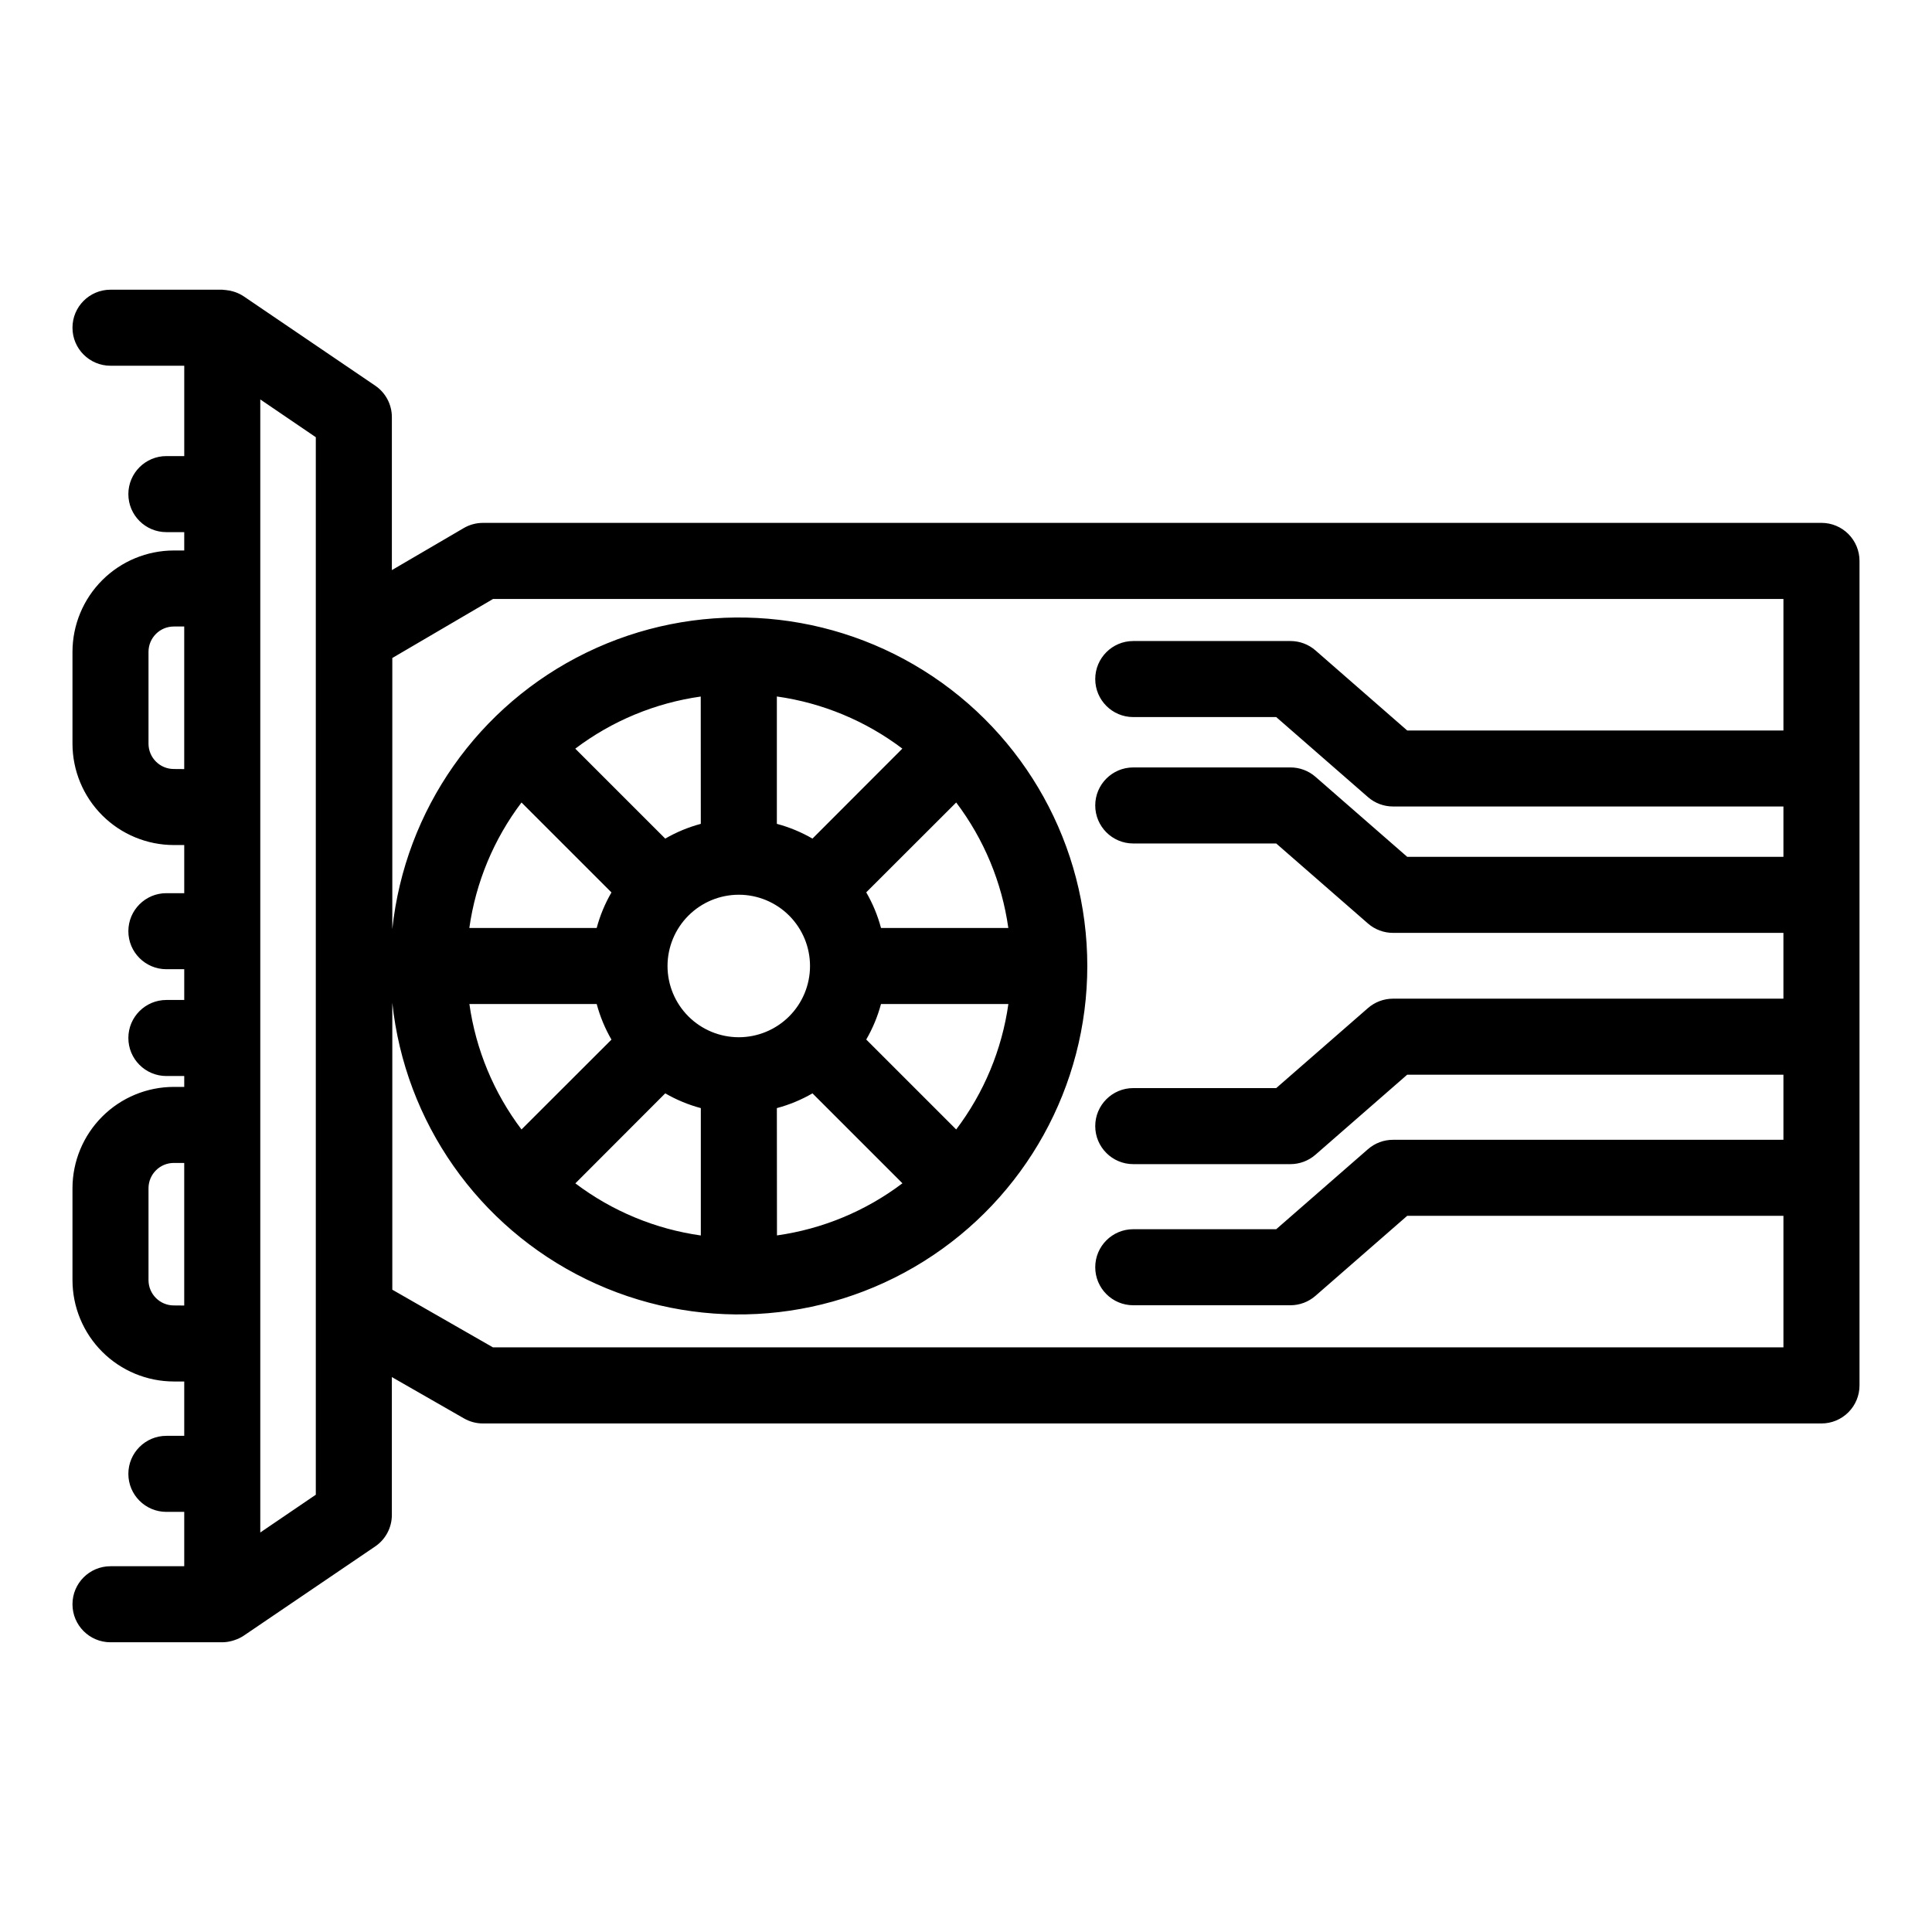 <?xml version="1.0" encoding="UTF-8"?>
<!-- Uploaded to: ICON Repo, www.iconrepo.com, Generator: ICON Repo Mixer Tools -->
<svg fill="#000000" width="800px" height="800px" version="1.1" viewBox="144 144 512 512" xmlns="http://www.w3.org/2000/svg">
 <path d="m626.71 282.57h-354.74c-1.785 0-3.543 0.477-5.086 1.383l-19.035 11.133v-40.551c0-3.336-1.652-6.457-4.414-8.332l-34.883-23.695c-0.688-0.453-1.43-0.816-2.207-1.09-0.207-0.074-0.414-0.137-0.625-0.195-0.602-0.172-1.219-0.289-1.844-0.352-0.215 0-0.422-0.055-0.641-0.059-0.117 0-0.223-0.035-0.336-0.035l-29.613-0.004c-5.566 0-10.078 4.512-10.078 10.078 0 5.562 4.512 10.074 10.078 10.074h19.543v23.945h-4.738c-5.562 0-10.074 4.512-10.074 10.078s4.512 10.074 10.074 10.074h4.734v4.863h-2.754c-7.117 0.008-13.945 2.836-18.98 7.871-5.035 5.031-7.871 11.855-7.883 18.977v24.355c0.008 7.121 2.844 13.949 7.879 18.984 5.035 5.035 11.863 7.867 18.984 7.875h2.754v12.758h-4.734v-0.004c-5.562 0-10.074 4.512-10.074 10.078 0 5.562 4.512 10.074 10.074 10.074h4.734v8.152h-4.734c-5.562 0-10.074 4.512-10.074 10.074 0 5.566 4.512 10.078 10.074 10.078h4.734v2.883h-2.754c-7.121 0.004-13.949 2.836-18.984 7.871-5.035 5.035-7.871 11.863-7.879 18.984v24.355c0.008 7.121 2.844 13.949 7.879 18.984 5.035 5.035 11.863 7.867 18.984 7.875h2.754v14.402h-4.734c-5.562 0-10.074 4.512-10.074 10.078 0 5.562 4.512 10.074 10.074 10.074h4.734v14.402l-19.539 0.004c-5.566 0-10.078 4.508-10.078 10.074s4.512 10.078 10.078 10.078h29.617c0.891-0.008 1.773-0.137 2.625-0.379 0.203-0.055 0.395-0.117 0.59-0.18v-0.004c0.859-0.273 1.676-0.664 2.43-1.156l34.883-23.68c2.762-1.875 4.414-4.996 4.414-8.332v-36.551l19.117 10.957c1.523 0.875 3.254 1.336 5.008 1.336h354.74c2.676 0 5.238-1.062 7.125-2.953 1.891-1.891 2.953-4.453 2.953-7.125v-218.51c0-2.672-1.062-5.234-2.953-7.125-1.887-1.891-4.449-2.953-7.125-2.953zm-324.58 127.5c0.883 3.305 2.199 6.477 3.914 9.438l-23.84 23.812c-7.356-9.727-12.109-21.172-13.812-33.25zm37.668-28.957h0.004c5.004 0.004 9.805 1.996 13.344 5.543 3.535 3.543 5.519 8.344 5.516 13.352 0 5.008-1.992 9.809-5.535 13.348-3.543 3.535-8.344 5.523-13.352 5.523-5.008-0.004-9.809-1.992-13.348-5.535-3.539-3.539-5.527-8.344-5.527-13.348 0.004-5.012 2-9.812 5.543-13.352 3.543-3.543 8.348-5.531 13.359-5.531zm-19.504 52.637c2.957 1.711 6.129 3.027 9.43 3.91v33.754c-12.078-1.703-23.52-6.457-33.25-13.812zm29.582 3.91c3.305-0.883 6.477-2.195 9.438-3.91l23.84 23.836c-9.73 7.356-21.172 12.109-33.25 13.812zm47.523 5.66-23.84-23.836v0.004c1.715-2.953 3.031-6.121 3.914-9.418h33.758c-1.707 12.078-6.469 23.523-13.832 33.25zm-19.926-53.402c-0.879-3.305-2.195-6.477-3.914-9.438l23.84-23.812c7.359 9.727 12.113 21.172 13.816 33.25zm-18.164-23.68h0.004c-2.961-1.711-6.133-3.027-9.438-3.91v-33.754c12.078 1.703 23.523 6.457 33.254 13.816zm-29.59-3.91h0.004c-3.301 0.883-6.473 2.199-9.43 3.91l-23.84-23.836c9.727-7.356 21.172-12.109 33.25-13.812zm-47.516-5.66 23.84 23.836c-1.715 2.949-3.031 6.117-3.914 9.414h-33.754c1.707-12.078 6.469-23.523 13.828-33.25zm-92.137-8.875c-3.703 0-6.703-3-6.711-6.703v-24.355c0.008-3.703 3.008-6.703 6.711-6.703h2.754v37.785zm0 142.16v0.004c-3.703-0.004-6.703-3.004-6.711-6.707v-24.355c0.008-3.703 3.008-6.703 6.711-6.703h2.754v37.785zm37.625 50.164-14.715 10.008v-300.27l14.715 10.012zm46.945-39.051-26.672-15.285v-76.027c3.367 31.652 22.793 59.34 51.414 73.27 28.621 13.934 62.398 12.141 89.387-4.738 26.984-16.875 43.379-46.465 43.379-78.293 0-31.832-16.395-61.418-43.379-78.297-26.988-16.879-60.766-18.668-89.387-4.738-28.621 13.93-48.047 41.617-51.414 73.27v-71.852l26.703-15.645h341.96v34.859h-99.699l-24.32-21.23c-1.836-1.602-4.188-2.481-6.625-2.481h-41.66c-5.562 0-10.074 4.512-10.074 10.078 0 5.562 4.512 10.074 10.074 10.074h37.887l24.32 21.211c1.836 1.602 4.188 2.484 6.625 2.484h103.47v13.344h-99.699l-24.32-21.215c-1.836-1.598-4.188-2.481-6.625-2.477h-41.66c-5.562 0-10.074 4.512-10.074 10.074 0 5.566 4.512 10.078 10.074 10.078h37.887l24.32 21.211c1.836 1.602 4.188 2.481 6.625 2.481h103.47v17.438h-103.47c-2.438 0-4.789 0.883-6.625 2.484l-24.32 21.211h-37.887c-5.562 0-10.074 4.512-10.074 10.074 0 5.566 4.512 10.078 10.074 10.078h41.648c2.434 0 4.785-0.879 6.625-2.481l24.32-21.215h99.711v17.246h-103.47c-2.434 0-4.789 0.879-6.625 2.481l-24.32 21.215h-37.887c-5.562 0-10.074 4.512-10.074 10.074 0 5.566 4.512 10.078 10.074 10.078h41.648c2.434 0 4.789-0.883 6.625-2.484l24.32-21.211h99.711v34.855z"/>
</svg>